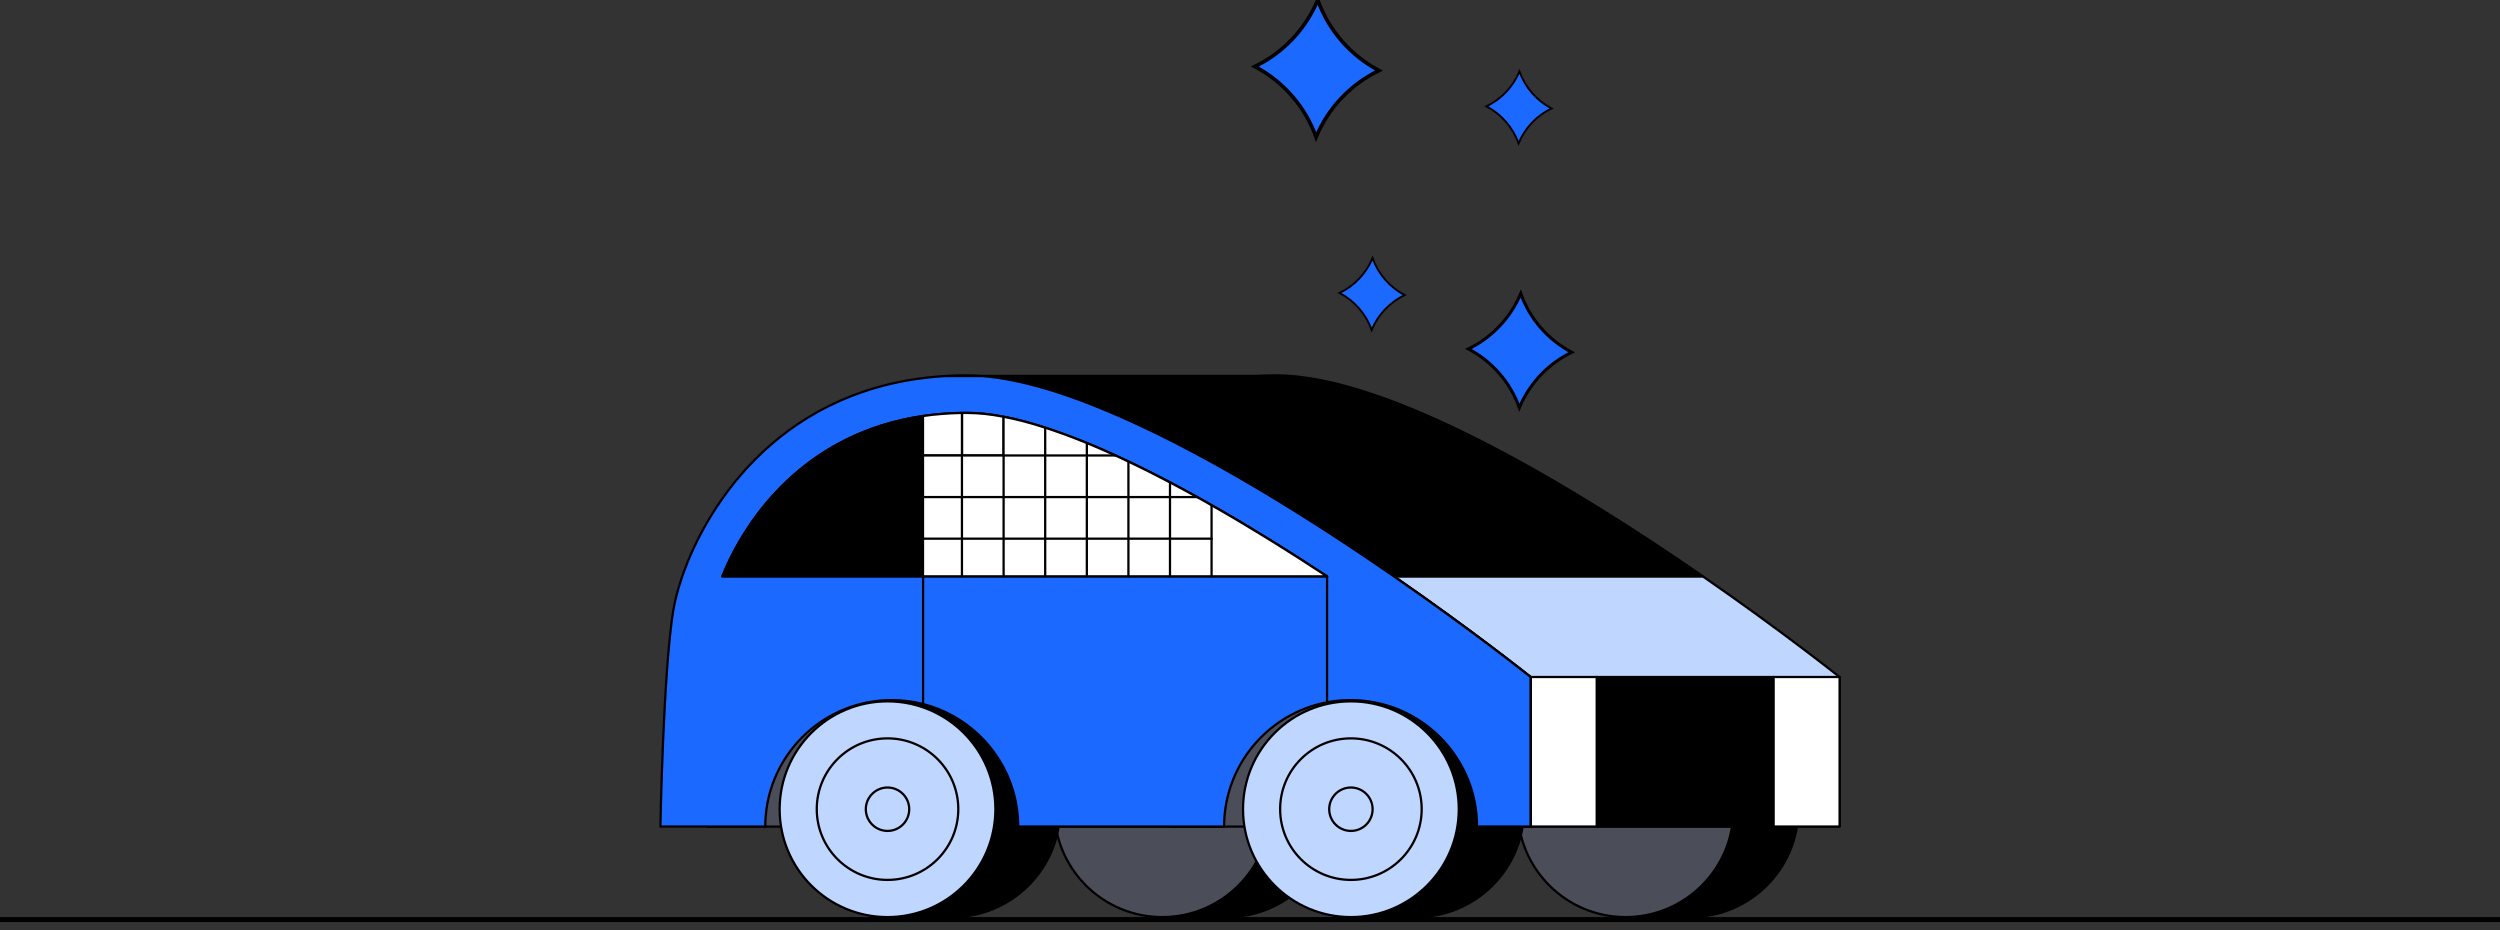 <svg width="250" height="93" viewBox="0 0 250 93" fill="none" xmlns="http://www.w3.org/2000/svg">
<rect x="0" y="0" width="250" height="93" fill="#333333" stroke="none"/>
<g clip-path="url(#clip0_6633_32554)">
<rect y="91.709" width="250" height="0.5" fill="black"/>
<path d="M131.776 0C130.574 2.904 128.322 5.28 125.484 6.651C128.337 8.155 130.53 10.677 131.608 13.706C132.81 10.802 135.062 8.426 137.899 7.055C135.047 5.551 132.854 3.029 131.776 0Z" fill="#1C69FF" stroke="black" stroke-width="0.367" stroke-miterlimit="10"/>
<path d="M179.838 80.922C179.838 86.876 175.005 91.709 169.051 91.709H162.561C162.561 91.709 158.264 84.911 158.264 80.922C158.264 77.197 162.561 70.135 162.561 70.135H169.051C175.005 70.135 179.838 74.967 179.838 80.922Z" fill="black" stroke="black" stroke-width="0.227" stroke-linecap="round" stroke-linejoin="round"/>
<path d="M162.561 91.709C168.515 91.709 173.348 86.876 173.348 80.922C173.348 74.967 168.515 70.135 162.561 70.135C156.606 70.135 151.773 74.967 151.773 80.922C151.773 86.876 156.606 91.709 162.561 91.709Z" fill="#4B4D59" stroke="black" stroke-width="0.227" stroke-linecap="round" stroke-linejoin="round"/>
<path d="M133.491 80.922C133.491 86.876 128.659 91.709 122.704 91.709H116.214C116.214 91.709 111.917 84.911 111.917 80.922C111.917 77.197 116.214 70.135 116.214 70.135H122.704C128.659 70.135 133.491 74.967 133.491 80.922Z" fill="black" stroke="black" stroke-width="0.227" stroke-linecap="round" stroke-linejoin="round"/>
<path d="M116.222 91.709C122.176 91.709 127.009 86.876 127.009 80.922C127.009 74.967 122.176 70.135 116.222 70.135C110.267 70.135 105.435 74.967 105.435 80.922C105.435 86.876 110.267 91.709 116.222 91.709Z" fill="#4B4D59" stroke="black" stroke-width="0.227" stroke-linecap="round" stroke-linejoin="round"/>
<path d="M153.064 82.66H70.785V62.142H153.064V82.66Z" fill="#4B4D59" stroke="black" stroke-width="0.227" stroke-linecap="round" stroke-linejoin="round"/>
<path d="M183.959 67.7V82.652H153.064V67.7C153.064 67.7 147.41 63.175 139.388 57.631H170.275C178.29 63.175 183.952 67.7 183.952 67.7H183.959Z" fill="#BFD6FF" stroke="black" stroke-width="0.227" stroke-linecap="round" stroke-linejoin="round"/>
<path d="M159.686 67.7H153.064V82.652H159.686V67.7Z" fill="white" stroke="black" stroke-width="0.227" stroke-linecap="round" stroke-linejoin="round"/>
<path d="M183.959 67.7H177.337V82.652H183.959V67.7Z" fill="white" stroke="black" stroke-width="0.227" stroke-linecap="round" stroke-linejoin="round"/>
<path d="M177.337 67.7H159.693V82.652H177.337V67.7Z" fill="black" stroke="black" stroke-width="0.227" stroke-linecap="round" stroke-linejoin="round"/>
<path d="M122.419 82.66H117.117" stroke="black" stroke-width="0.227" stroke-linecap="round" stroke-linejoin="round"/>
<path d="M147.711 82.66H153.065V67.707C153.065 67.707 147.411 63.183 139.388 57.639C131.476 52.168 121.275 45.708 111.94 41.623C110.635 42.393 109.439 43.251 108.347 44.168" stroke="black" stroke-width="0.227" stroke-linecap="round" stroke-linejoin="round"/>
<path d="M170.283 57.631H139.395C131.483 52.16 121.282 45.7 111.947 41.615C106.917 39.408 102.135 37.89 98.109 37.597C104.981 37.589 120.08 37.597 125.565 37.597C126.232 37.56 126.907 37.538 127.603 37.538C139.029 37.538 157.604 48.861 170.283 57.624V57.631Z" fill="black" stroke="black" stroke-width="0.227" stroke-linecap="round" stroke-linejoin="round"/>
<path d="M152.404 80.922C152.404 86.876 147.572 91.709 141.617 91.709H135.127C135.127 91.709 130.83 84.911 130.83 80.922C130.83 77.197 135.127 70.135 135.127 70.135H141.617C147.572 70.135 152.404 74.967 152.404 80.922Z" fill="black" stroke="black" stroke-width="0.227" stroke-linecap="round" stroke-linejoin="round"/>
<path d="M106.007 80.922C106.007 86.876 101.174 91.709 95.22 91.709H88.73C88.73 91.709 84.433 84.911 84.433 80.922C84.433 77.197 88.73 70.135 88.73 70.135H95.22C101.174 70.135 106.007 74.967 106.007 80.922Z" fill="black" stroke="black" stroke-width="0.227" stroke-linecap="round" stroke-linejoin="round"/>
<path d="M88.752 91.709C94.707 91.709 99.539 86.876 99.539 80.922C99.539 74.967 94.707 70.135 88.752 70.135C82.797 70.135 77.965 74.967 77.965 80.922C77.965 86.876 82.797 91.709 88.752 91.709Z" fill="#BFD6FF" stroke="black" stroke-width="0.227" stroke-linecap="round" stroke-linejoin="round"/>
<path d="M88.752 87.991C92.661 87.991 95.829 84.823 95.829 80.914C95.829 77.006 92.661 73.838 88.752 73.838C84.844 73.838 81.676 77.006 81.676 80.914C81.676 84.823 84.844 87.991 88.752 87.991Z" stroke="black" stroke-width="0.227" stroke-linecap="round" stroke-linejoin="round"/>
<path d="M88.752 83.092C89.954 83.092 90.922 82.117 90.922 80.921C90.922 79.726 89.947 78.751 88.752 78.751C87.556 78.751 86.581 79.726 86.581 80.921C86.581 82.117 87.556 83.092 88.752 83.092Z" stroke="black" stroke-width="0.227" stroke-linecap="round" stroke-linejoin="round"/>
<path d="M135.09 91.709C141.044 91.709 145.877 86.876 145.877 80.922C145.877 74.967 141.044 70.135 135.09 70.135C129.135 70.135 124.303 74.967 124.303 80.922C124.303 86.876 129.135 91.709 135.09 91.709Z" fill="#BFD6FF" stroke="black" stroke-width="0.227" stroke-linecap="round" stroke-linejoin="round"/>
<path d="M135.09 87.991C138.999 87.991 142.167 84.823 142.167 80.914C142.167 77.006 138.999 73.838 135.09 73.838C131.182 73.838 128.014 77.006 128.014 80.914C128.014 84.823 131.182 87.991 135.09 87.991Z" stroke="black" stroke-width="0.227" stroke-linecap="round" stroke-linejoin="round"/>
<path d="M135.091 83.092C136.293 83.092 137.261 82.117 137.261 80.921C137.261 79.726 136.286 78.751 135.091 78.751C133.895 78.751 132.92 79.726 132.92 80.921C132.92 82.117 133.895 83.092 135.091 83.092Z" stroke="black" stroke-width="0.227" stroke-linecap="round" stroke-linejoin="round"/>
<path d="M139.388 57.631C131.475 52.16 121.275 45.7 111.94 41.615C106.909 39.408 102.128 37.89 98.102 37.597C97.625 37.56 97.156 37.538 96.694 37.538C96.004 37.538 95.323 37.553 94.662 37.597C78.332 38.506 70.771 50.291 68.226 57.631C67.772 58.951 67.478 60.132 67.324 61.07C66.32 67.216 66.041 82.652 66.041 82.652H76.528C76.528 81.347 76.725 80.085 77.092 78.905C78.691 73.757 83.494 70.01 89.17 70.01C90.248 70.01 91.297 70.149 92.294 70.398C96.562 71.491 99.957 74.732 101.255 78.905C101.622 80.093 101.82 81.354 101.82 82.652H122.411C122.411 81.347 122.609 80.085 122.976 78.905C124.575 73.757 129.378 70.01 135.054 70.01C140.73 70.01 145.54 73.757 147.139 78.905C147.506 80.093 147.704 81.354 147.704 82.652H153.057V67.7C153.057 67.7 147.403 63.175 139.38 57.631H139.388ZM72.23 57.631C74.621 51.75 80.561 43.317 92.301 41.601C93.687 41.395 95.147 41.285 96.701 41.285C99.928 41.285 103.946 42.378 108.354 44.16C116.024 47.255 124.853 52.454 132.707 57.631H72.23Z" fill="#1C69FF" stroke="black" stroke-width="0.227" stroke-linecap="round" stroke-linejoin="round"/>
<path d="M92.308 41.601V57.632H72.237C74.628 51.751 80.568 43.317 92.308 41.601Z" fill="black" stroke="black" stroke-width="0.227" stroke-linecap="round" stroke-linejoin="round"/>
<path d="M127.603 37.605H125.564" stroke="black" stroke-width="0.227" stroke-linecap="round" stroke-linejoin="round"/>
<path d="M98.109 37.605C96.202 37.605 94.933 37.605 94.669 37.605H94.618" stroke="black" stroke-width="0.227" stroke-linecap="round" stroke-linejoin="round"/>
<path d="M132.707 57.631V70.23" stroke="black" stroke-width="0.227" stroke-linecap="round" stroke-linejoin="round"/>
<path d="M100.36 41.675V45.547H96.202V41.293C96.371 41.293 96.54 41.293 96.708 41.293C97.273 41.293 97.859 41.33 98.475 41.389C99.084 41.455 99.715 41.55 100.36 41.675Z" fill="white" stroke="black" stroke-width="0.227" stroke-linecap="round" stroke-linejoin="round"/>
<path d="M96.195 41.293V45.547H92.301V41.601C92.924 41.506 93.562 41.44 94.215 41.389C94.853 41.337 95.513 41.308 96.187 41.293H96.195Z" fill="white" stroke="black" stroke-width="0.227" stroke-linecap="round" stroke-linejoin="round"/>
<path d="M132.707 57.631H92.301V45.546H100.353V41.674C101.665 41.923 103.059 42.29 104.511 42.767C105.853 43.199 107.239 43.713 108.676 44.299C109.622 44.688 110.582 45.106 111.558 45.553C111.983 45.751 112.408 45.942 112.834 46.155C114.205 46.8 115.591 47.504 116.992 48.237C117.894 48.714 118.803 49.205 119.712 49.711C120.189 49.975 120.673 50.247 121.15 50.518C125.066 52.747 128.989 55.189 132.699 57.638L132.707 57.631Z" fill="white" stroke="black" stroke-width="0.227" stroke-linecap="round" stroke-linejoin="round"/>
<path d="M96.195 45.546V57.631" stroke="black" stroke-width="0.227" stroke-linecap="round" stroke-linejoin="round"/>
<path d="M100.36 45.546V57.631" stroke="black" stroke-width="0.227" stroke-linecap="round" stroke-linejoin="round"/>
<path d="M104.519 57.631V42.76" stroke="black" stroke-width="0.227" stroke-linecap="round" stroke-linejoin="round"/>
<path d="M108.684 57.631V44.292" stroke="black" stroke-width="0.227" stroke-linecap="round" stroke-linejoin="round"/>
<path d="M112.842 57.632V46.14" stroke="black" stroke-width="0.227" stroke-linecap="round" stroke-linejoin="round"/>
<path d="M116.999 57.631V48.23" stroke="black" stroke-width="0.227" stroke-linecap="round" stroke-linejoin="round"/>
<path d="M121.157 50.511V57.631" stroke="black" stroke-width="0.227" stroke-linecap="round" stroke-linejoin="round"/>
<path d="M92.309 53.869H121.157" stroke="black" stroke-width="0.227" stroke-linecap="round" stroke-linejoin="round"/>
<path d="M119.72 49.704H92.301" stroke="black" stroke-width="0.227" stroke-linecap="round" stroke-linejoin="round"/>
<path d="M100.36 45.546H111.565" stroke="black" stroke-width="0.227" stroke-linecap="round" stroke-linejoin="round"/>
<path d="M92.309 57.631V70.398" stroke="black" stroke-width="0.227" stroke-linecap="round" stroke-linejoin="round"/>
<path d="M137.254 25.813C136.623 27.331 135.443 28.585 133.954 29.296C135.45 30.081 136.594 31.408 137.166 32.992C137.797 31.474 138.977 30.22 140.466 29.509C138.97 28.724 137.826 27.397 137.254 25.813Z" fill="#1C69FF" stroke="black" stroke-width="0.191" stroke-miterlimit="10"/>
<path d="M151.943 7.15C151.312 8.668 150.131 9.922 148.643 10.633C150.139 11.418 151.283 12.745 151.855 14.329C152.485 12.811 153.666 11.557 155.154 10.846C153.658 10.061 152.515 8.734 151.943 7.15Z" fill="#1C69FF" stroke="black" stroke-width="0.191" stroke-miterlimit="10"/>
<path d="M152.074 29.355C151.069 31.768 149.199 33.755 146.838 34.892C149.214 36.138 151.04 38.243 151.934 40.765C152.939 38.353 154.809 36.365 157.17 35.229C154.794 33.982 152.968 31.878 152.074 29.355Z" fill="#1C69FF" stroke="black" stroke-width="0.308" stroke-miterlimit="10"/>
</g>
<defs>
<clipPath id="clip0_6633_32554">
<rect width="250" height="92.209" fill="white"/>
</clipPath>
</defs>
</svg>

